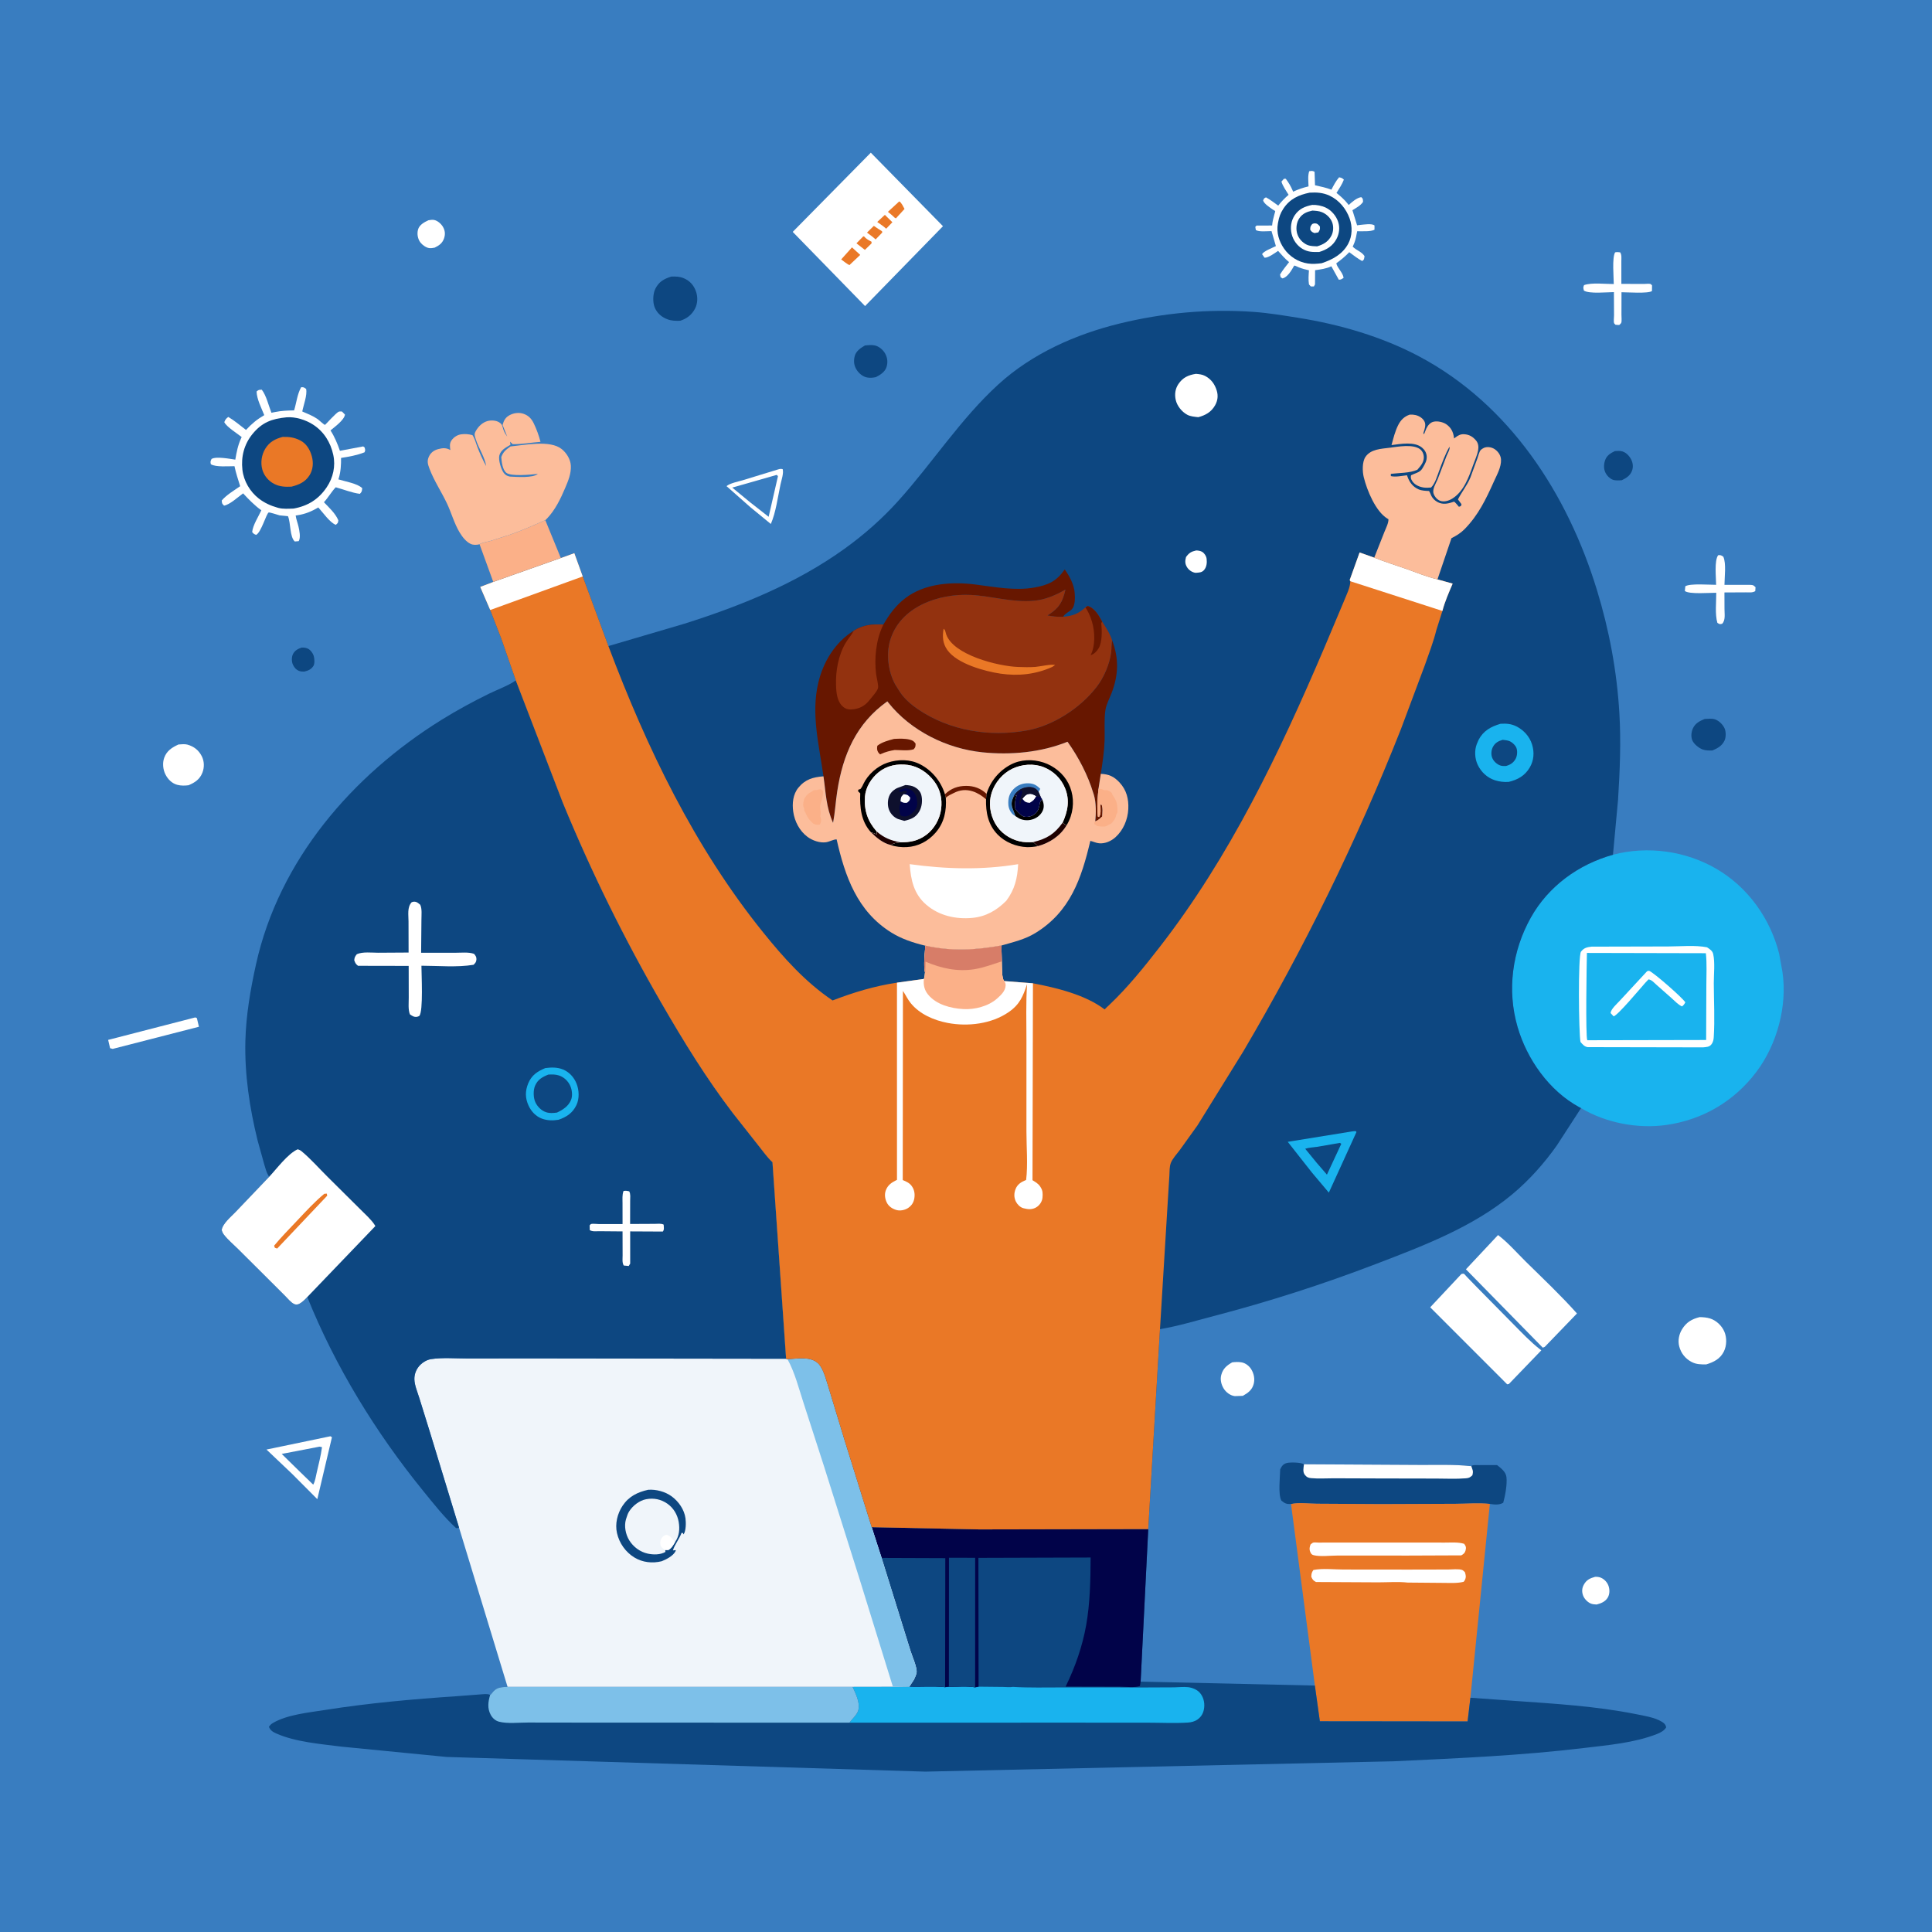<svg version="1.1" xmlns="http://www.w3.org/2000/svg" style="display: block;" viewBox="0 0 2048 2048" width="1024" height="1024">
<path transform="translate(0,0)" fill="rgb(57,125,192)" d="M -0 -0 L 2048 0 L 2048 2048 L -0 2048 L -0 -0 z"/>
<path transform="translate(0,0)" fill="rgb(13,71,129)" d="M 319.596 686.5 C 322.253 686.369 324.429 686.57 326.801 687.826 C 329.275 689.137 331.754 692.58 332.553 695.225 C 333.359 697.893 333.81 703.576 332.209 705.977 C 329.697 709.742 326.741 710.881 322.5 711.925 C 320.607 711.902 318.801 711.882 317 711.18 C 313.882 709.963 311.869 707.527 310.501 704.563 C 309.057 701.436 308.995 696.624 310.507 693.488 C 312.337 689.691 315.787 687.748 319.596 686.5 z"/>
<path transform="translate(0,0)" fill="rgb(255,255,255)" d="M 1690.9 1671.5 C 1692.84 1671.39 1695.23 1671.66 1697.05 1672.45 C 1700.78 1674.06 1703.84 1677.39 1705.14 1681.23 C 1706.48 1685.19 1706.42 1689.95 1704.22 1693.6 C 1701.63 1697.89 1697.11 1699.66 1692.5 1700.86 C 1690.18 1700.75 1687.89 1700.61 1685.76 1699.58 C 1682.45 1697.97 1679.19 1694.49 1678.01 1690.98 C 1676.69 1687.06 1676.92 1683.56 1678.89 1679.89 C 1681.61 1674.8 1685.54 1672.94 1690.9 1671.5 z"/>
<path transform="translate(0,0)" fill="rgb(255,255,255)" d="M 454.106 233.5 C 456.017 233.2 458.142 232.799 460.066 233.151 C 463.793 233.835 467.636 237.224 469.509 240.411 C 471.829 244.358 472.183 248.372 470.706 252.683 C 468.938 257.841 465.522 260.2 460.81 262.5 C 459.003 262.895 456.839 263.207 455 262.989 C 451.68 262.595 447.687 259.656 445.697 257.074 C 442.822 253.343 441.899 248.068 443.091 243.5 C 444.434 238.354 449.694 235.551 454.106 233.5 z"/>
<path transform="translate(0,0)" fill="rgb(13,71,129)" d="M 1711.91 478.149 C 1714.56 477.999 1717.45 477.74 1720.02 478.593 C 1723.97 479.906 1727.19 483.348 1729.07 486.972 C 1731 490.704 1731.48 495.033 1730.01 499 C 1728.06 504.261 1723.95 506.732 1719.14 509.071 C 1716.27 509.242 1712.41 509.555 1709.7 508.547 C 1706.54 507.369 1703.66 504.535 1702.1 501.598 C 1699.89 497.452 1699.93 492.673 1701.34 488.258 C 1703.06 482.891 1707.07 480.415 1711.91 478.149 z"/>
<path transform="translate(0,0)" fill="rgb(13,71,129)" d="M 916.894 366.201 C 920.222 365.866 924.235 365.437 927.5 366.208 C 931.925 367.254 936.164 370.915 938.323 374.835 C 940.817 379.361 941.276 384.159 939.741 389.098 C 938.133 394.268 932.98 397.52 928.422 399.79 C 925.307 400.44 922.616 400.716 919.442 400.197 C 914.949 399.462 910.8 396.099 908.314 392.379 C 905.194 387.712 904.662 382.907 906.028 377.5 C 907.387 372.123 912.41 368.816 916.894 366.201 z"/>
<path transform="translate(0,0)" fill="rgb(13,71,129)" d="M 1807.06 762.105 C 1810.42 761.976 1814.64 761.483 1817.86 762.508 C 1822.19 763.884 1826.7 768.39 1828.32 772.565 C 1829.66 776.015 1829.65 781.591 1828.11 784.938 C 1825.5 790.607 1820.68 793.253 1815.18 795.555 C 1811.64 795.58 1808.02 795.697 1804.66 794.395 C 1800.7 792.857 1795.47 788.655 1793.85 784.612 C 1792.31 780.751 1792.86 775.728 1794.59 772.028 C 1797.14 766.578 1801.83 764.261 1807.06 762.105 z"/>
<path transform="translate(0,0)" fill="rgb(255,255,255)" d="M 1306.19 1444.14 C 1309.52 1443.75 1313.2 1443.55 1316.5 1444.23 C 1320.49 1445.06 1324.25 1448.04 1326.35 1451.46 C 1329.19 1456.1 1330.38 1461.68 1328.98 1467 C 1327.27 1473.46 1323.05 1476.48 1317.51 1479.62 L 1316.25 1479.7 L 1309 1479.95 C 1304.24 1479.43 1299.62 1475.89 1297.16 1471.91 C 1294.56 1467.71 1293.28 1462.45 1294.55 1457.62 C 1296.32 1450.89 1300.3 1447.5 1306.19 1444.14 z"/>
<path transform="translate(0,0)" fill="rgb(255,255,255)" d="M 206.998 1078.5 L 208.695 1079.22 L 210.871 1088.4 L 119.5 1111.87 L 116.696 1111.13 L 114.64 1102.34 L 206.998 1078.5 z"/>
<path transform="translate(0,0)" fill="rgb(255,255,255)" d="M 1821.37 588.5 C 1824.23 588.327 1824.36 588.566 1826.79 590.148 C 1830.06 597.272 1828.04 611.901 1828.01 619.984 L 1853.87 619.953 C 1857.6 620.097 1858.38 619.778 1860.95 622.5 L 1860.63 626.65 C 1857.44 628.488 1854.46 627.897 1850.8 627.915 L 1827.98 628.029 L 1828.04 645.5 C 1828.01 650.805 1829.32 657.486 1825.5 661.26 C 1822.76 661.813 1822.91 661.72 1820.5 660.251 C 1817.8 651.142 1819.38 637.99 1819.3 628.362 C 1812.37 628.318 1790.78 630.142 1786.03 626.5 L 1786.49 621.5 C 1791.27 618.245 1812.39 619.972 1819.16 619.928 C 1819.12 612.393 1817.06 594.116 1821.37 588.5 z"/>
<path transform="translate(0,0)" fill="rgb(255,255,255)" d="M 1712.09 267.5 C 1714.08 267.043 1715.45 267.277 1717.46 267.5 C 1719.24 270.351 1718.68 273.711 1718.69 276.952 L 1718.71 300.922 L 1742.76 300.987 C 1744.25 300.991 1748.2 300.525 1749.5 301.005 C 1750.22 301.269 1750.65 302.002 1751.23 302.5 L 1751.15 308.5 C 1747.18 311.424 1724.93 309.773 1718.85 309.787 L 1718.81 333.592 C 1718.78 335.604 1719.25 340.238 1718.65 342 C 1718.3 343.039 1717.22 343.667 1716.51 344.5 C 1715.18 344.549 1713.82 344.359 1712.5 344.252 C 1712 343.668 1711.26 343.224 1711 342.5 C 1710.37 340.724 1710.97 336.382 1710.95 334.218 L 1710.81 309.657 C 1703.69 309.694 1684.39 311.706 1678.99 308 C 1678.35 305.193 1678.05 304.824 1679.16 302.221 C 1687.6 299.311 1701.55 301.132 1710.67 301.096 C 1710.64 293.882 1708.71 273.139 1712.09 267.5 z"/>
<path transform="translate(0,0)" fill="rgb(255,255,255)" d="M 189.2 789.183 C 192.149 789.036 195.811 788.511 198.675 789.323 C 205.484 791.253 210.531 795.11 213.83 801.5 C 216.614 806.892 216.754 813.471 214.541 819.094 C 211.742 826.205 206.626 829.534 199.842 832.393 C 195.858 832.897 191.927 832.99 188 831.97 C 182.254 830.479 177.877 825.995 175.308 820.809 C 172.73 815.604 172.082 808.816 174.062 803.295 C 176.742 795.824 182.337 792.34 189.2 789.183 z"/>
<path transform="translate(0,0)" fill="rgb(13,71,129)" d="M 711.537 293.197 C 716.409 293.012 720.414 293.067 725 295.015 C 731.296 297.689 735.489 302.449 737.741 308.903 C 739.836 314.907 739.646 321.649 736.689 327.294 C 733.269 333.823 727.975 337.793 721.062 340.026 C 716.291 340.172 711.959 340.143 707.435 338.434 C 701.318 336.124 696.347 331.852 693.93 325.686 C 691.8 320.25 692.047 311.475 694.643 306.222 C 698.384 298.654 703.749 295.656 711.537 293.197 z"/>
<path transform="translate(0,0)" fill="rgb(255,255,255)" d="M 825.144 497.5 C 827.213 496.925 827.66 496.948 829.674 497.297 C 830.896 501.829 828.343 508.947 827.36 513.525 C 824.492 526.878 822.515 543.022 817.118 555.438 L 795.471 537.687 L 770.147 515.314 C 773.705 512.226 782.572 510.469 787.259 509.106 L 825.144 497.5 z"/>
<path transform="translate(0,0)" fill="rgb(57,125,192)" d="M 822.995 503.5 C 824.237 503.795 823.589 503.472 824.652 504.908 L 814.786 547.826 L 795.469 532.705 L 776.214 516.87 L 822.995 503.5 z"/>
<path transform="translate(0,0)" fill="rgb(255,255,255)" d="M 1801.72 1396.19 C 1805.36 1396.25 1809.28 1396.55 1812.78 1397.65 C 1819.31 1399.7 1825.15 1405.23 1827.86 1411.5 C 1830.63 1417.91 1830.48 1426.39 1827.39 1432.62 C 1823.53 1440.44 1816.72 1443.89 1808.76 1446.31 C 1803.23 1446.39 1798.13 1446.37 1793.12 1443.72 C 1786.49 1440.2 1781.93 1434.49 1780.04 1427.21 C 1778.45 1421.1 1779.78 1414.35 1783.09 1409 C 1787.68 1401.57 1793.41 1398.26 1801.72 1396.19 z"/>
<path transform="translate(0,0)" fill="rgb(255,255,255)" d="M 350.236 1522.5 L 351.878 1523.5 L 336.368 1589.17 L 309.668 1562.38 L 282.485 1536.58 L 350.236 1522.5 z"/>
<path transform="translate(0,0)" fill="rgb(57,125,192)" d="M 338.769 1533.5 L 341.343 1534.05 C 340.12 1543.08 337.784 1552.14 335.733 1561.02 C 334.799 1565.06 334.11 1570.26 332.024 1573.8 L 317.091 1559.31 L 298.626 1541.22 L 338.769 1533.5 z"/>
<path transform="translate(0,0)" fill="rgb(251,176,136)" d="M 508.344 576.948 C 511.503 575.028 516.269 574.44 519.877 573.437 L 540.535 566.798 C 553.436 562.318 565.595 556.883 578.037 551.363 L 594.505 591.558 L 522.889 616.889 L 508.344 576.948 z"/>
<path transform="translate(0,0)" fill="rgb(255,255,255)" d="M 1549.14 1350.5 C 1550.01 1350.42 1550.93 1349.98 1551.76 1350.25 C 1552.21 1350.39 1554.65 1353.26 1555 1353.62 L 1565.44 1364.37 L 1604.19 1403.65 C 1613.25 1412.79 1622.25 1422.36 1632.41 1430.3 L 1633.86 1431.41 L 1599.5 1467.07 L 1597.67 1467.42 L 1516.08 1385.8 L 1549.14 1350.5 z"/>
<path transform="translate(0,0)" fill="rgb(255,255,255)" d="M 1587.98 1309.2 C 1598.57 1317.15 1608.16 1328.28 1617.62 1337.59 C 1635.86 1355.54 1654.63 1373.23 1671.65 1392.34 L 1637.5 1427.74 L 1635.42 1428.59 L 1553.95 1345.52 L 1587.98 1309.2 z"/>
<path transform="translate(0,0)" fill="rgb(255,255,255)" d="M 1387.82 181.5 C 1390.56 181.154 1391.11 180.825 1393.5 182.117 L 1393.97 196.386 C 1399.96 197.697 1405.58 198.894 1411.35 201.057 C 1413.78 196.401 1416.03 191.956 1419.5 187.958 C 1422.15 188.456 1422.54 188.639 1424.57 190.406 C 1422.69 195.414 1419.52 199.96 1416.74 204.518 C 1421.25 208.178 1425.22 211.624 1428.81 216.209 L 1429.67 217.329 C 1433.28 214.067 1438.09 209.715 1443 208.977 C 1445.09 210.783 1444.67 211.199 1444.88 214 C 1442.25 218.027 1437.62 220.301 1433.63 222.834 L 1438.59 238.83 L 1442 238.378 C 1445.87 238.075 1454.21 236.603 1457.03 239 L 1457.02 243.5 C 1452.92 245.791 1443.58 245.002 1438.67 245.127 L 1438.09 248 C 1437.29 252.594 1436.49 255.918 1434.52 260.128 L 1433.91 261.412 C 1437.62 265.367 1443.53 266.792 1446.46 271.5 C 1445.94 274.366 1446.34 275.067 1444 276.734 C 1439.14 274.175 1434.73 270.551 1430.28 267.329 C 1425.97 271.827 1421.55 275.467 1416.51 279.119 C 1417.94 284.682 1423.34 288.621 1424.28 294.5 C 1422.16 295.895 1421.67 296.5 1419.18 296.5 L 1411.29 282.272 C 1405.74 284.872 1400.06 285.586 1394.06 286.42 L 1393.97 301.5 L 1392.75 303.681 L 1389.5 303.617 L 1387.56 301.5 C 1386.76 296.451 1387.21 291.606 1387.54 286.538 C 1383.89 285.736 1380.47 284.825 1376.98 283.477 C 1376.03 283.109 1372.86 281.504 1372.05 281.509 C 1371.41 281.514 1366.69 293.332 1359.5 295.122 L 1357.5 293.864 L 1356.91 291 C 1359.69 286.333 1363.17 282.133 1366.49 277.848 C 1362.14 274.323 1358.55 270.092 1354.81 265.94 C 1351.35 268.293 1344.55 273.319 1340.5 273.21 L 1337.91 269.5 C 1339.03 266.424 1349.16 262.565 1352.5 260.88 L 1347.86 244.976 C 1343.5 244.972 1334.72 246.049 1331.24 243.846 L 1330.66 240.5 L 1332 239.106 L 1348.49 239.059 C 1348.83 234.948 1349.8 231.258 1350.89 227.3 C 1350.94 227.095 1351.83 224.048 1351.81 224 C 1351.35 223.098 1350.15 222.835 1349.33 222.242 C 1346.38 220.114 1339.85 215.983 1338.95 212.5 C 1340.04 210.324 1339.62 210.324 1342 209.199 C 1346.56 211.684 1350.75 214.957 1354.98 217.962 C 1358.37 213.619 1361.79 210.103 1365.96 206.509 C 1363.41 202.196 1359.73 197.304 1358.38 192.5 L 1361.07 189.5 L 1362.96 189.5 C 1365.98 193.559 1368.23 197.2 1370.21 201.859 L 1370.76 203.193 C 1376.21 200.713 1381.27 198.917 1387.1 197.571 C 1386.98 192.405 1386.16 186.435 1387.82 181.5 z"/>
<path transform="translate(0,0)" fill="rgb(13,71,129)" d="M 1388.23 204.235 C 1395.74 203.776 1402.52 204.186 1409.45 207.436 C 1419.48 212.146 1427.02 221.328 1430.68 231.669 C 1433.73 240.25 1433.51 250.18 1429.19 258.307 C 1423.24 269.512 1412.5 275.192 1401.02 279.02 C 1396.06 279.621 1391.41 280.041 1386.42 279.319 C 1376.22 277.842 1367.07 272.053 1361.19 263.612 C 1355.72 255.748 1352.92 246.524 1354.61 236.994 L 1354.89 235.5 C 1355.84 230.144 1357.32 225.97 1360.31 221.369 C 1367.07 210.971 1376.5 206.648 1388.23 204.235 z"/>
<path transform="translate(0,0)" fill="rgb(255,255,255)" d="M 1390.97 217.21 C 1395.72 217.003 1401.22 218.072 1405.5 220.149 C 1411.44 223.033 1416.52 228.972 1418.53 235.267 C 1420.48 241.373 1419.71 247.679 1416.73 253.311 C 1412.81 260.725 1406.26 264.767 1398.43 267.097 C 1391.79 267.204 1386.74 267.364 1380.77 263.87 C 1374.97 260.479 1370.72 254.475 1369.17 247.979 C 1367.54 241.142 1368.58 233.767 1372.63 227.929 C 1377.27 221.24 1383.27 218.801 1390.97 217.21 z"/>
<path transform="translate(0,0)" fill="rgb(13,71,129)" d="M 1391.21 223.224 C 1394.68 223.452 1398.18 223.602 1401.43 224.967 C 1406.19 226.97 1410.39 230.918 1412.2 235.812 C 1413.8 240.099 1413.5 245.591 1411.43 249.657 C 1408.12 256.144 1403.04 259.093 1396.27 261.126 L 1394.44 261.05 C 1390.14 260.906 1386.69 260.576 1383 258.118 C 1378.7 255.253 1375.73 251.163 1374.68 246.087 C 1373.7 241.359 1374.52 235.554 1377.24 231.5 C 1380.73 226.307 1385.34 224.504 1391.21 223.224 z"/>
<path transform="translate(0,0)" fill="rgb(255,255,255)" d="M 1390.98 237.5 C 1391.65 237.205 1392.31 236.859 1393.07 236.82 C 1396.45 236.645 1396.98 237.728 1399.12 240 C 1399.41 243.274 1399.19 243.465 1397.5 246.322 L 1393.5 247.083 C 1390.77 246.003 1390.51 245.921 1388.88 243.5 C 1388.99 240.222 1388.95 240.055 1390.98 237.5 z"/>
<path transform="translate(0,0)" fill="rgb(13,71,129)" d="M 1368.54 1594.35 C 1363.73 1594.52 1361.87 1593.69 1358.32 1590.69 C 1354.7 1584.59 1356.92 1564.81 1357.07 1557.5 C 1358.7 1554.21 1360.12 1551.94 1363.95 1550.88 C 1367.62 1549.86 1379.18 1550.14 1382.27 1552.18 L 1430.49 1552.44 L 1506.52 1552.87 C 1523.81 1552.95 1541.45 1552.24 1558.58 1554.12 L 1559.56 1553.99 C 1561.84 1552.63 1564.65 1553.08 1567.22 1553.07 L 1586.98 1553.04 C 1591.08 1556.36 1596.22 1560.08 1596.89 1565.74 C 1597.81 1573.54 1595.57 1585.4 1593.5 1592.95 C 1589.24 1595.56 1584.15 1594.95 1579.31 1594.21 C 1567.65 1592.88 1554.68 1594.05 1542.9 1594.09 L 1464.18 1594.4 L 1396.28 1594.01 C 1388 1593.97 1376.48 1592.44 1368.54 1594.35 z"/>
<path transform="translate(0,0)" fill="rgb(255,255,255)" d="M 1382.27 1552.18 L 1430.49 1552.44 L 1506.52 1552.87 C 1523.81 1552.95 1541.45 1552.24 1558.58 1554.12 L 1559.56 1553.99 C 1561.05 1558.4 1562.01 1559.14 1560.76 1563.9 C 1558.27 1566.11 1557.32 1566.78 1554 1567.06 C 1543.63 1567.94 1532.63 1567.34 1522.18 1567.34 L 1463 1567.23 L 1413.59 1567.06 C 1405.89 1567.03 1397.63 1567.64 1390 1566.91 C 1386.72 1566.59 1385.29 1565.99 1383.24 1563.46 C 1380.69 1560.3 1381.82 1555.9 1382.27 1552.18 z"/>
<path transform="translate(0,0)" fill="rgb(255,255,255)" d="M 319.22 410.5 C 322.056 410.339 322.134 410.625 324.5 412.275 C 325.884 418.793 321.735 429.336 320.416 436.175 C 325.797 438.498 331.65 440.789 336.5 444.123 C 338.087 445.214 343.138 450.107 344.531 450.404 C 344.841 450.47 356.387 437.274 359.29 436.335 C 360.309 436.006 361.43 436.258 362.5 436.22 L 365.701 439.5 C 364.713 445.475 354.801 452.48 350.334 456.261 C 354.679 462.941 357.726 470.362 360.333 477.863 L 385 473.213 L 386.5 474.318 C 387.111 476.799 387.44 477.139 386.44 479.442 C 378.406 482.65 370.041 484.105 361.531 485.418 C 361.605 492.599 361.236 500.024 359.103 506.908 L 358.695 508.147 C 365.775 510.381 378.894 512.449 383.99 517.5 C 383.579 520.753 383.719 521.143 381.5 523.49 C 373.13 522.466 364.121 518.757 355.892 516.54 C 351.396 521.188 347.946 527.44 343.381 532.395 C 348.89 538.147 355.46 544.096 358.638 551.5 C 358.313 554.464 358.237 554.319 356 556.329 C 349.909 554.276 342.038 542.948 337.439 537.93 C 330.133 542.187 323.526 544.962 315.11 546.217 L 313.418 546.462 C 313.935 550.376 315.45 554.083 316.353 557.918 C 317.377 562.273 318.948 569.807 316.656 573.635 L 312.5 574.007 C 306.991 569.065 308.318 554.315 305.263 547.177 L 296.364 546.293 C 294.531 545.8 285.796 542.896 284.83 543.254 C 282.4 544.156 276.925 564.379 271.5 566.995 C 269.226 566.128 268.861 565.874 267.31 564 C 268.046 556.618 273.89 547.757 277.027 540.94 C 269.721 535.665 263.822 529.554 257.699 522.983 C 252.511 526.695 243.525 535.026 237.5 535.987 C 235.234 533.686 235.304 533.731 235.072 530.5 C 240.319 524.442 248.042 519.984 254.591 515.406 C 252.393 508.225 250.076 501.582 248.574 494.181 C 242.077 494.126 228.794 495.406 223.5 492.094 C 222.89 489.319 223.089 489.134 224.241 486.5 C 229.186 483.588 243.471 486.379 249.428 487.237 C 250.776 479.311 252.191 471.92 255.6 464.582 L 256.206 463.308 C 251.587 459.528 240.205 452.6 237.749 447.5 C 238.844 444.739 239.597 443.717 242 441.966 C 248.6 445.866 254.689 451.088 260.785 455.752 C 266.892 449.159 272.383 444.581 280.141 440.056 C 277.087 432.497 272.233 423.137 271.989 415 C 274.243 413.062 274.487 413.244 277.5 413.105 C 282.339 419.34 284.767 430.057 287.718 437.55 L 291.465 436.789 C 298.306 435.385 304.793 435.159 311.766 435.034 C 314.225 427.1 315.126 417.717 319.22 410.5 z"/>
<path transform="translate(0,0)" fill="rgb(13,71,129)" d="M 303.68 442.377 C 313.128 441.596 324.084 445.038 331.972 450.161 C 343.396 457.582 350.437 468.986 353.282 482.188 C 355.873 494.212 353.138 506.397 346.323 516.525 C 337.769 529.239 326.329 536.373 311.252 539.092 C 306.166 539.249 300.098 539.731 295.177 538.419 L 294 538.079 C 286.892 536.088 280.222 533.048 274.374 528.497 C 264.958 521.168 258.324 509.897 256.97 497.99 C 255.397 484.148 258.773 470.91 267.673 460.043 C 277.797 447.682 288.147 443.918 303.68 442.377 z"/>
<path transform="translate(0,0)" fill="rgb(234,120,38)" d="M 299.666 463.13 C 306.482 462.967 311.792 463.65 318.032 466.739 C 324.75 470.066 328.53 476.504 330.5 483.481 C 332.399 490.206 331.921 497.813 328.111 503.811 C 323.474 511.113 316.952 513.801 309.035 515.875 C 302.401 516.208 296.474 515.99 290.459 512.855 C 284.589 509.795 279.898 504.268 278.091 497.861 C 275.993 490.426 277.256 481.988 281.331 475.433 C 285.708 468.391 291.87 465.179 299.666 463.13 z"/>
<path transform="translate(0,0)" fill="rgb(255,255,255)" d="M 923.089 161.845 L 999.591 239.783 L 916.996 324.435 L 840.315 245.808 L 923.089 161.845 z"/>
<path transform="translate(0,0)" fill="rgb(234,120,38)" d="M 937.98 227.744 L 945.964 235.584 L 939.397 242.429 C 936.448 239.78 933.135 237.591 929.899 235.31 L 937.98 227.744 z"/>
<path transform="translate(0,0)" fill="rgb(234,120,38)" d="M 926.212 239.5 L 926.632 239.637 C 929.426 241.566 932.023 243.409 934.995 245.139 L 935.227 246.5 L 928.181 253.806 C 925.39 251.142 922.127 248.902 919.051 246.578 L 926.212 239.5 z"/>
<path transform="translate(0,0)" fill="rgb(234,120,38)" d="M 915.135 250.5 L 916.092 250.75 C 918.062 253.085 920.097 254.21 922.773 255.664 L 923.861 256.246 L 923.904 257.965 L 916.816 264.892 L 907.867 257.943 L 915.135 250.5 z"/>
<path transform="translate(0,0)" fill="rgb(234,120,38)" d="M 953.224 213.5 C 955.517 214.494 957.508 219.197 958.842 221.479 L 949.691 231.5 L 948.039 230.5 C 945.946 228.313 943.545 226.475 941.214 224.549 L 953.224 213.5 z"/>
<path transform="translate(0,0)" fill="rgb(234,120,38)" d="M 903.142 262.217 L 911.883 270.216 L 900.363 281.062 C 897.249 279.293 894.521 277.197 891.693 275.007 L 903.142 262.217 z"/>
<path transform="translate(0,0)" fill="rgb(252,189,155)" d="M 537.633 462.738 L 532.748 450.5 C 534.076 445.718 535.732 442.461 540.281 440.051 C 544.742 437.688 550.282 436.98 555.067 438.678 C 560.441 440.586 563.459 443.915 565.91 449 C 568.795 454.987 571.345 461.946 572.934 468.385 C 563.299 469.067 553.098 470.997 543.5 470.853 L 540.697 468.216 L 541.091 471.5 C 536.275 474.425 530.844 476.901 529.321 482.791 C 528.129 487.4 531.107 497.368 533.876 501.136 C 535.683 503.595 537.492 504.587 540.456 505.182 C 547.595 505.514 564.846 506.921 570.163 502.326 L 569.324 502.423 C 562.449 503.161 541.715 505.202 536.757 501.202 C 532.592 497.841 531.755 489.505 531.374 484.5 C 533.523 478.805 536.262 476.75 541.17 473.241 C 556.208 471.78 583.195 466.142 595.5 476.082 C 600.585 480.19 604.782 486.951 605.12 493.567 C 605.554 502.078 602.349 509.609 599.092 517.305 C 594.243 528.764 588.489 540.658 579.779 549.742 L 578.037 551.363 C 565.595 556.883 553.436 562.318 540.535 566.798 L 519.877 573.437 C 516.269 574.44 511.503 575.028 508.344 576.948 C 505.337 577.708 501.883 577.907 498.982 576.59 C 493.997 574.327 489.99 568.986 487.207 564.376 C 481.491 554.906 478.537 543.671 473.798 533.677 C 467.869 521.176 460.101 509.677 455.192 496.655 C 453.349 491.765 452.442 488.425 454.896 483.5 C 456.804 479.669 460.215 477.229 464.297 476.138 C 469.271 474.809 472.83 474.471 477.393 477.061 C 476.878 473.09 476.32 469.887 478.881 466.451 C 481.289 463.221 484.977 460.899 489 460.379 C 493.151 459.843 496.809 460.181 500.817 461.262 C 503.342 464.858 504.222 469.017 505.749 473.086 C 508.414 480.185 511.705 487.393 515.317 494.057 C 514.14 484.965 507.126 474.686 504.366 465.656 C 503.142 461.651 502.356 460.454 504.413 456.797 C 507.108 452.005 511.646 447.584 517.128 446.24 C 520.812 445.337 525.755 445.584 529.042 447.61 C 531.343 449.029 532.269 450.319 532.903 452.923 C 533.67 456.072 534.712 458.405 536.529 461.119 L 537.633 462.738 z"/>
<path transform="translate(0,0)" fill="rgb(234,120,38)" d="M 1368.54 1594.35 C 1376.48 1592.44 1388 1593.97 1396.28 1594.01 L 1464.18 1594.4 L 1542.9 1594.09 C 1554.68 1594.05 1567.65 1592.88 1579.31 1594.21 L 1558.69 1799.68 L 1555.71 1824.82 L 1491.49 1824.74 L 1399.1 1824.65 L 1393.82 1786.76 L 1368.54 1594.35 z"/>
<path transform="translate(0,0)" fill="rgb(255,255,255)" d="M 1493.48 1663.83 L 1535.09 1663.74 C 1538.82 1663.74 1546.66 1662.86 1550 1664.25 C 1551.11 1664.72 1551.88 1665.75 1552.83 1666.5 C 1553.77 1669.45 1554.31 1671.5 1553.04 1674.5 C 1552.63 1675.47 1552.13 1676 1551.5 1676.78 C 1544.42 1678.55 1536.5 1677.91 1529.23 1677.92 L 1492.28 1677.6 C 1482.24 1676.49 1471.16 1677.35 1461.01 1677.35 L 1395 1677.01 C 1391.81 1675.15 1391.64 1674.84 1390.02 1671.5 C 1390.26 1668.04 1390.23 1667.26 1392.23 1664.27 C 1401.99 1662.27 1414.08 1663.75 1424.17 1663.76 L 1493.48 1663.83 z"/>
<path transform="translate(0,0)" fill="rgb(255,255,255)" d="M 1494.14 1635.16 L 1531.49 1635.21 C 1538.24 1635.24 1545.6 1634.53 1552.09 1636.5 C 1553.94 1639.04 1554.45 1640.54 1553.5 1643.75 C 1552.71 1646.42 1551.3 1647.42 1549 1648.75 L 1493.17 1648.97 L 1417.53 1648.95 C 1410.32 1648.94 1399.55 1650.32 1392.69 1648.61 C 1390.45 1648.05 1389.76 1647.14 1388.9 1645 C 1387.69 1642.02 1388.23 1640.04 1389.24 1637.17 C 1390.16 1636.53 1390.95 1635.63 1392 1635.25 C 1393.22 1634.82 1396.2 1635.22 1397.7 1635.21 L 1412.91 1635.19 L 1494.14 1635.16 z"/>
<path transform="translate(0,0)" fill="rgb(25,179,238)" d="M 1709.82 906.055 C 1746.5 896.377 1787.02 901.941 1819.77 921.173 C 1853.08 940.736 1876.59 973.77 1885.98 1011 L 1889.52 1030.61 C 1894.75 1066.51 1883.72 1107.11 1861.99 1136.04 C 1838.48 1167.34 1804.98 1187.06 1766.21 1192.53 C 1736.05 1196.78 1702.19 1190.33 1675.97 1174.65 L 1674.07 1173.67 C 1642.28 1156.4 1618.67 1123 1608.68 1088.62 C 1597.36 1049.63 1602.94 1008.08 1622.72 972.719 C 1641.38 939.357 1673.38 916.237 1709.82 906.055 z"/>
<path transform="translate(0,0)" fill="rgb(255,255,255)" d="M 1687.15 1003.48 L 1768.51 1003.29 C 1781.47 1003.27 1796.86 1001.7 1809.5 1004.17 C 1812.23 1006 1815.23 1007.77 1816.03 1011.21 C 1818.12 1020.16 1816.66 1032.94 1816.69 1042.27 C 1816.76 1061.14 1817.84 1080.73 1816.64 1099.54 C 1816.48 1102.07 1815.96 1104.57 1814.47 1106.68 C 1812.09 1110.03 1808.94 1109.85 1805.25 1110.25 L 1683 1110.01 C 1679.59 1109.53 1677.48 1106.99 1675.38 1104.5 C 1673.52 1095.05 1672.71 1013.01 1675.92 1008.8 C 1678.96 1004.8 1682.36 1003.98 1687.15 1003.48 z"/>
<path transform="translate(0,0)" fill="rgb(25,179,238)" d="M 1682.2 1010.15 L 1808.28 1010.44 C 1809.52 1021.42 1808.78 1033.18 1808.8 1044.26 L 1808.58 1102.44 L 1682.59 1102.69 C 1680.62 1099.04 1681.93 1020.67 1682.2 1010.15 z"/>
<path transform="translate(0,0)" fill="rgb(255,255,255)" d="M 1746.03 1029.5 L 1748.04 1029.04 C 1753.01 1030.91 1783.23 1057.37 1786.5 1062.49 C 1785.51 1064.48 1784.74 1065.47 1783 1066.85 C 1778.83 1064.93 1775.46 1061.23 1772.05 1058.18 L 1755.93 1043.93 C 1753.3 1041.63 1750.98 1038.68 1747.5 1038.18 L 1744.16 1041.71 C 1739.38 1046.98 1714.89 1076.47 1710.5 1077.35 L 1707.26 1073.87 C 1707.73 1069.49 1714.13 1064.03 1717.19 1060.64 L 1746.03 1029.5 z"/>
<path transform="translate(0,0)" fill="rgb(13,71,129)" d="M 924.028 1618.88 L 1038.26 1621.25 L 1217.19 1620.9 L 1209.11 1782.6 L 1393.82 1786.76 L 1399.1 1824.65 L 1491.49 1824.74 L 1555.71 1824.82 L 1558.69 1799.68 L 1605 1802.97 C 1647.71 1805.99 1691.45 1808.53 1733.5 1816.92 C 1742.29 1818.67 1754.25 1820.48 1761.81 1825.24 C 1764.53 1826.95 1765.41 1828 1766.27 1831 C 1764.13 1834.6 1760.32 1836.61 1756.53 1838.1 C 1732.46 1847.56 1704.84 1849.85 1679.37 1852.92 C 1612.19 1861.02 1544.71 1863.87 1477.17 1867.05 L 980.905 1878 L 473.384 1862.44 L 362.094 1851.52 C 340.301 1848.74 313.172 1846.63 292.84 1837.54 C 289.127 1835.88 286.577 1834.27 285.061 1830.5 C 286.428 1828.49 287.593 1827.43 289.657 1826.24 C 304.659 1817.54 327.579 1815.32 344.5 1812.65 C 391.142 1805.27 437.604 1801.19 484.691 1798 L 508.734 1796.17 C 511.732 1796.01 515.75 1795.32 518.618 1796.29 L 519.56 1796.74 C 520.873 1795.85 521.816 1794.22 522.893 1793.04 C 527.25 1788.25 531.986 1788.5 538.032 1788.11 L 903.806 1788.07 L 946.49 1787.99 L 964.097 1787.75 L 968.861 1780.5 C 969.819 1778.61 971.452 1774.91 971.659 1772.82 C 972.221 1767.13 966.783 1755.3 965.023 1749.49 L 934.512 1651.35 L 924.028 1618.88 z"/>
<path transform="translate(0,0)" fill="rgb(25,179,238)" d="M 946.49 1787.99 L 964.097 1787.75 C 976.461 1788.31 989.7 1786.97 1001.85 1788.47 L 1005.86 1788.03 C 1014.66 1788.11 1025.09 1787.06 1033.66 1788.63 L 1037.33 1787.96 L 1063.38 1788.23 C 1066.36 1788.23 1070.74 1788.81 1073.57 1788.17 C 1091.02 1789.24 1108.75 1788.72 1126.24 1788.75 L 1214.18 1788.79 L 1244.4 1788.66 C 1249.33 1788.6 1254.5 1787.94 1259.4 1788.47 C 1263.57 1788.92 1268.63 1790.9 1271.53 1794.02 C 1275.54 1798.34 1277.09 1804.37 1276.47 1810.15 C 1275.9 1815.34 1273.81 1819.63 1269.5 1822.68 C 1266.39 1824.88 1262.76 1825.78 1259 1826.01 C 1245.04 1826.85 1230.6 1826.12 1216.6 1826.11 L 1132.47 1826.07 L 900.559 1826.11 C 903.23 1822.12 908.012 1818.27 909.589 1813.67 C 912.353 1805.62 907.035 1795.33 903.806 1788.07 L 946.49 1787.99 z"/>
<path transform="translate(0,0)" fill="rgb(125,192,233)" d="M 538.032 1788.11 L 903.806 1788.07 C 907.035 1795.33 912.353 1805.62 909.589 1813.67 C 908.012 1818.27 903.23 1822.12 900.559 1826.11 L 625.064 1826.05 L 559.546 1825.96 C 550.345 1825.94 537.838 1827.38 529 1825.07 C 525.092 1824.04 522.028 1821.26 520.134 1817.72 C 516.458 1810.83 517.418 1803.93 519.56 1796.74 C 520.873 1795.85 521.816 1794.22 522.893 1793.04 C 527.25 1788.25 531.986 1788.5 538.032 1788.11 z"/>
<path transform="translate(0,0)" fill="rgb(1,3,73)" d="M 924.028 1618.88 L 1038.26 1621.25 L 1217.19 1620.9 L 1209.11 1782.6 L 1208.35 1787.22 C 1203.23 1789.3 1192.4 1787.95 1186.57 1787.94 L 1129.65 1787.81 C 1139.69 1767.23 1147.43 1745.16 1151.42 1722.56 C 1155.57 1699.09 1155.95 1674.8 1156.11 1651.03 L 1037.15 1651.4 L 1037.33 1787.96 L 1033.66 1788.63 C 1025.09 1787.06 1014.66 1788.11 1005.86 1788.03 L 1001.85 1788.47 C 989.7 1786.97 976.461 1788.31 964.097 1787.75 L 968.861 1780.5 C 969.819 1778.61 971.452 1774.91 971.659 1772.82 C 972.221 1767.13 966.783 1755.3 965.023 1749.49 L 934.512 1651.35 L 924.028 1618.88 z"/>
<path transform="translate(0,0)" fill="rgb(13,71,129)" d="M 1005.86 1788.03 L 1005.94 1651.26 L 1033.71 1651.34 L 1033.66 1788.63 C 1025.09 1787.06 1014.66 1788.11 1005.86 1788.03 z"/>
<path transform="translate(0,0)" fill="rgb(13,71,129)" d="M 934.512 1651.35 L 935.548 1651.46 L 1002.06 1651.71 L 1001.85 1788.47 C 989.7 1786.97 976.461 1788.31 964.097 1787.75 L 968.861 1780.5 C 969.819 1778.61 971.452 1774.91 971.659 1772.82 C 972.221 1767.13 966.783 1755.3 965.023 1749.49 L 934.512 1651.35 z"/>
<path transform="translate(0,0)" fill="rgb(240,245,250)" d="M 833.299 1440.34 L 834.781 1440.85 C 844.963 1440.28 858.803 1437.55 867 1445.02 C 872.777 1450.28 875.667 1462.67 878.056 1469.95 L 895.124 1526.17 L 924.028 1618.88 L 934.512 1651.35 L 965.023 1749.49 C 966.783 1755.3 972.221 1767.13 971.659 1772.82 C 971.452 1774.91 969.819 1778.61 968.861 1780.5 L 964.097 1787.75 L 946.49 1787.99 L 903.806 1788.07 L 538.032 1788.11 L 486.59 1619.31 L 455.934 1518.8 L 444.601 1482.31 C 442.742 1476.24 439.344 1468.37 439.25 1462 C 439.164 1456.24 441.492 1450.75 445.567 1446.71 C 448.56 1443.75 452.831 1441.34 457.053 1440.7 C 469.043 1438.86 482.939 1440.06 495.121 1440.04 L 570.56 1439.99 L 833.299 1440.34 z"/>
<path transform="translate(0,0)" fill="rgb(13,71,129)" d="M 687.091 1579.23 C 695.551 1578.61 705.127 1581.18 711.994 1586.2 C 719.393 1591.6 725.43 1600.31 726.649 1609.5 C 727.251 1614.04 727.272 1622.9 724.589 1626.5 L 723.823 1625 L 722.5 1624.89 C 720.175 1631.34 715.096 1637.33 713.317 1643.5 L 716.5 1643.16 L 716.003 1644.5 C 713.514 1649.38 706.221 1653.1 701.386 1654.99 C 691.559 1657.39 681.228 1656.32 672.5 1651.01 C 663.139 1645.32 656.471 1635.84 654.034 1625.15 C 651.79 1615.29 654.436 1604.45 659.991 1596.12 C 666.576 1586.24 675.843 1581.74 687.091 1579.23 z"/>
<path transform="translate(0,0)" fill="rgb(240,245,250)" d="M 705.163 1643.03 L 705.362 1645.11 C 699.982 1648.25 692.6 1648.19 686.656 1646.91 C 678.533 1645.16 671.398 1639.86 667.03 1632.79 C 663.184 1626.56 661.414 1617.76 663.55 1610.56 L 663.893 1609.5 C 664.705 1606.88 665.49 1604.4 666.978 1602.06 C 670.831 1596.02 677.773 1590.61 684.92 1589.24 C 692.956 1587.69 700.757 1589.28 707.454 1593.98 C 713.938 1598.52 718.134 1605.58 719.449 1613.36 C 720.722 1620.89 720.092 1628.28 715.595 1634.64 C 713.505 1638.14 712.049 1640.94 708.503 1643.08 L 705.163 1643.03 z"/>
<path transform="translate(0,0)" fill="rgb(255,255,255)" d="M 705.163 1643.03 C 702.922 1641.86 701.858 1640.75 700.298 1638.77 C 699.888 1635.91 699.479 1633.67 701.012 1631 C 702.406 1628.57 703.91 1627.55 706.5 1626.95 C 710.497 1627.76 713.027 1631.7 715.595 1634.64 C 713.505 1638.14 712.049 1640.94 708.503 1643.08 L 705.163 1643.03 z"/>
<path transform="translate(0,0)" fill="rgb(125,192,233)" d="M 834.781 1440.85 C 844.963 1440.28 858.803 1437.55 867 1445.02 C 872.777 1450.28 875.667 1462.67 878.056 1469.95 L 895.124 1526.17 L 924.028 1618.88 L 934.512 1651.35 L 965.023 1749.49 C 966.783 1755.3 972.221 1767.13 971.659 1772.82 C 971.452 1774.91 969.819 1778.61 968.861 1780.5 L 964.097 1787.75 L 946.49 1787.99 L 910.802 1672.69 L 873.333 1553.83 L 851.584 1486.51 C 846.728 1471.65 842.426 1454.47 834.781 1440.85 z"/>
<path transform="translate(0,0)" fill="rgb(13,71,129)" d="M 546.758 721.219 L 596.657 851.025 C 626.982 924.642 661.587 994.884 701.44 1063.8 C 724.608 1103.86 748.824 1143.29 776.971 1180.08 L 803.727 1214.03 C 808.429 1219.88 813.369 1226.97 818.856 1232.03 L 833.299 1440.34 L 570.56 1439.99 L 495.121 1440.04 C 482.939 1440.06 469.043 1438.86 457.053 1440.7 C 452.831 1441.34 448.56 1443.75 445.567 1446.71 C 441.492 1450.75 439.164 1456.24 439.25 1462 C 439.344 1468.37 442.742 1476.24 444.601 1482.31 L 455.934 1518.8 L 486.59 1619.31 C 484.857 1620.11 485.866 1619.83 483.5 1619.9 C 470.696 1608.15 459.557 1593.92 448.607 1580.45 C 398.516 1518.83 355.385 1448.68 325.735 1374.91 C 323.368 1377.34 320.485 1380.32 317.5 1381.94 C 315.752 1382.88 313.912 1383.19 312.088 1382.41 C 308.521 1380.89 305.173 1376.62 302.447 1373.89 L 282.573 1354.04 L 252.271 1323.89 C 247.449 1319.08 241.224 1313.95 237.185 1308.5 C 236.082 1307.01 235.638 1305.72 235.022 1304 C 235.979 1297.07 244.706 1290.04 249.55 1284.96 L 285.35 1247.46 L 284.484 1246.12 C 282.381 1242.69 281.352 1238.21 280.131 1234.38 L 273.016 1208.74 C 264.573 1174.44 259.226 1138.91 260.107 1103.5 C 260.788 1076.15 265.484 1048.85 271.381 1022.2 C 295.818 911.774 373.361 821.975 467.663 763.278 C 484.036 753.086 500.946 743.929 518.242 735.406 C 526.626 731.274 537.5 727.407 545.173 722.303 L 546.758 721.219 z"/>
<path transform="translate(0,0)" fill="rgb(255,255,255)" d="M 660.96 1262.5 C 663.271 1262.04 664.74 1262.33 667.018 1262.87 C 668.628 1265.87 667.989 1269.6 667.988 1272.97 L 667.943 1297.47 L 694.01 1297.34 C 697.019 1297.33 700.795 1296.72 703.5 1298.14 C 703.614 1300.96 704.349 1303.17 702.635 1305.5 L 668.014 1305.33 L 668.026 1339.5 L 666.5 1342.01 L 661.19 1341.5 C 659.342 1338.35 660.002 1334.51 659.992 1330.88 L 659.919 1305.34 L 635.302 1305.13 C 631.866 1305.1 628.188 1305.76 625.206 1304 L 625.029 1299 C 625.519 1298.52 625.853 1297.79 626.5 1297.55 C 628.262 1296.92 632.758 1297.56 634.931 1297.56 L 659.932 1297.58 L 659.903 1275.3 C 659.914 1271 659.432 1266.57 660.96 1262.5 z"/>
<path transform="translate(0,0)" fill="rgb(25,179,238)" d="M 578.007 1132.22 C 584.27 1131.39 590.631 1131.21 596.593 1133.6 C 603.366 1136.3 608.374 1141.82 611.096 1148.53 C 613.938 1155.54 614.323 1164.54 611.04 1171.43 C 607.038 1179.81 600.58 1184.12 592.052 1187 C 586.108 1187.96 580.345 1187.92 574.636 1185.87 C 568.151 1183.54 563.129 1178.2 560.293 1171.99 C 556.641 1164 556.59 1156.63 559.896 1148.5 C 563.423 1139.83 569.674 1135.67 578.007 1132.22 z"/>
<path transform="translate(0,0)" fill="rgb(13,71,129)" d="M 581.255 1139.09 C 585.035 1138.91 588.859 1138.81 592.5 1140.03 C 597.811 1141.8 601.979 1145.72 604.349 1150.72 C 606.394 1155.04 607.177 1161.44 605.33 1165.94 C 602.534 1172.74 596.763 1176.35 590.416 1179.38 C 586.354 1179.89 582.846 1180.27 578.89 1178.99 C 573.907 1177.39 569.582 1173 567.447 1168.28 C 565.317 1163.58 565.134 1155.78 567.16 1151 C 569.983 1144.34 574.925 1141.66 581.255 1139.09 z"/>
<path transform="translate(0,0)" fill="rgb(255,255,255)" d="M 436.29 956.5 C 437.154 956.137 437.528 955.915 438.549 955.834 C 441.632 955.59 443.353 957.336 445.5 959.119 C 447.527 963.589 446.725 969.768 446.735 974.675 L 446.408 1009.96 L 483.296 1009.95 C 489.357 1009.97 496.756 1009.07 502.5 1011.11 C 504.068 1012.9 505.208 1014.47 505.038 1017 C 504.842 1019.92 503.889 1020.79 501.968 1022.72 C 484.491 1025.61 464.509 1023.73 446.73 1023.7 C 446.755 1032.62 448.83 1071.94 444.5 1076.91 C 443.553 1077.39 443.114 1077.68 441.984 1077.87 C 438.928 1078.38 436.864 1076.84 434.5 1075.24 C 432.491 1070.07 433.313 1063.13 433.286 1057.6 L 433.218 1023.89 L 379.5 1023.79 C 376.961 1021.8 376.494 1020.71 375.5 1017.79 C 375.925 1014.57 376.255 1014.09 378.253 1011.5 C 384.437 1008.69 393.982 1009.92 400.777 1009.94 L 433.129 1009.74 L 433.051 976.673 C 433.051 969.869 431.492 961.772 436.29 956.5 z"/>
<path transform="translate(0,0)" fill="rgb(255,255,255)" d="M 285.35 1247.46 C 293.324 1238.94 305.129 1222.94 315.5 1218.33 C 317.141 1218.75 318.34 1219.28 319.659 1220.37 C 329.496 1228.5 338.378 1238.73 347.5 1247.73 L 381.845 1281.83 C 386.878 1286.94 393.451 1292.6 397.288 1298.64 L 397.881 1299.71 L 325.735 1374.91 C 323.368 1377.34 320.485 1380.32 317.5 1381.94 C 315.752 1382.88 313.912 1383.19 312.088 1382.41 C 308.521 1380.89 305.173 1376.62 302.447 1373.89 L 282.573 1354.04 L 252.271 1323.89 C 247.449 1319.08 241.224 1313.95 237.185 1308.5 C 236.082 1307.01 235.638 1305.72 235.022 1304 C 235.979 1297.07 244.706 1290.04 249.55 1284.96 L 285.35 1247.46 z"/>
<path transform="translate(0,0)" fill="rgb(234,120,38)" d="M 343.702 1265.5 L 346.382 1265.25 L 346.851 1267.5 L 293.833 1323.5 C 293.006 1323.33 292.146 1322.94 291.349 1322.65 L 290.565 1320.5 C 298.158 1311.29 306.731 1302.64 314.926 1293.95 C 324.11 1284.21 333.396 1274.06 343.702 1265.5 z"/>
<path transform="translate(0,0)" fill="rgb(13,71,129)" d="M 644.933 684.864 L 725.463 661.169 C 785.209 642.252 844.065 618.514 895.197 581.73 C 915.966 566.789 934.965 550.054 952.117 531.037 C 988.479 490.721 1018.14 444.106 1058.39 407.394 C 1094.11 374.817 1140.46 354.249 1187 342.908 C 1233.45 331.59 1281.38 327.199 1329.16 330.644 C 1344.85 331.776 1360.53 334.393 1376.06 336.862 C 1420.27 343.892 1465 356.872 1504.61 377.946 C 1600.35 428.887 1661.5 523.366 1692.7 625.055 C 1705.85 667.928 1713.97 711.354 1716.61 756.124 C 1718.41 786.488 1717.11 817.452 1715.2 847.779 L 1709.82 906.055 C 1673.38 916.237 1641.38 939.357 1622.72 972.719 C 1602.94 1008.08 1597.36 1049.63 1608.68 1088.62 C 1618.67 1123 1642.28 1156.4 1674.07 1173.67 L 1675.97 1174.65 L 1650.27 1214.29 C 1636.9 1233.23 1620.83 1251.22 1602.99 1266.08 C 1561.19 1300.89 1508.19 1320.86 1458 1340.08 C 1401.61 1361.68 1344.92 1379.81 1286.5 1395.09 C 1268.02 1399.93 1248.92 1405.7 1230.11 1408.91 L 1229.63 1408.94 L 1217.19 1620.9 L 1038.26 1621.25 L 924.028 1618.88 L 895.124 1526.17 L 878.056 1469.95 C 875.667 1462.67 872.777 1450.28 867 1445.02 C 858.803 1437.55 844.963 1440.28 834.781 1440.85 L 833.299 1440.34 L 818.856 1232.03 C 813.369 1226.97 808.429 1219.88 803.727 1214.03 L 776.971 1180.08 C 748.824 1143.29 724.608 1103.86 701.44 1063.8 C 661.587 994.884 626.982 924.642 596.657 851.025 L 546.758 721.219 L 531.351 676.902 L 519.637 646.65 L 509.042 622.149 L 522.889 616.889 L 594.505 591.558 L 608.826 586.368 L 617.721 611.052 L 644.933 684.864 z"/>
<path transform="translate(0,0)" fill="rgb(255,255,255)" d="M 1268.02 583.5 C 1270.04 583.547 1272.73 583.928 1274.43 585.039 C 1276.93 586.669 1278.74 589.493 1279.08 592.435 C 1279.56 596.525 1279.14 601.075 1276.31 604.304 C 1273.86 607.101 1270.87 606.9 1267.5 607.215 L 1266.35 607.047 C 1263.07 606.274 1260.02 604.09 1258.27 601.205 C 1256.01 597.477 1256.17 594.592 1257.22 590.5 C 1260.43 586.085 1262.7 584.685 1268.02 583.5 z"/>
<path transform="translate(0,0)" fill="rgb(255,255,255)" d="M 1267.71 396.285 C 1271.07 396.589 1274.33 396.871 1277.37 398.461 C 1283.8 401.83 1287.66 407.096 1289.77 413.929 C 1291.45 419.351 1290.88 424.67 1287.99 429.727 C 1283.9 436.875 1277.93 440.156 1270.24 442.235 C 1266.44 441.801 1261.92 441.49 1258.5 439.637 C 1252.74 436.513 1247.72 430.289 1246.3 423.844 C 1245.01 417.987 1245.79 412.105 1249.17 407.092 C 1253.85 400.148 1259.71 397.561 1267.71 396.285 z"/>
<path transform="translate(0,0)" fill="rgb(25,179,238)" d="M 1433.69 1199.28 L 1437 1198.98 L 1437.91 1200 L 1408.63 1264.23 L 1390.71 1242.96 L 1365.05 1210.37 L 1433.69 1199.28 z"/>
<path transform="translate(0,0)" fill="rgb(13,71,129)" d="M 1420.37 1211.5 L 1421.82 1212.5 L 1406.6 1245.17 L 1395.83 1232.71 L 1383.57 1217.73 C 1387.51 1216.41 1392.31 1216.29 1396.46 1215.65 L 1420.37 1211.5 z"/>
<path transform="translate(0,0)" fill="rgb(25,179,238)" d="M 1590.56 767.245 C 1596.64 766.827 1602.04 767.244 1607.56 770.045 C 1615.23 773.935 1621.42 780.757 1624 789.026 C 1626.62 797.414 1626.07 805.941 1621.59 813.577 C 1616.41 822.383 1608.8 826.588 1599.14 828.875 C 1594.01 829.099 1589.65 828.676 1584.74 827.122 C 1576.6 824.548 1569.97 818.336 1566.38 810.627 C 1563.33 804.083 1562.83 795.591 1565.43 788.814 L 1565.97 787.5 L 1567.43 784.139 C 1572.61 774.452 1580.48 770.269 1590.56 767.245 z"/>
<path transform="translate(0,0)" fill="rgb(13,71,129)" d="M 1592.88 784.234 C 1595.07 784.493 1597.42 784.726 1599.52 785.395 C 1602.5 786.342 1606.39 789.897 1607.49 792.872 C 1608.72 796.201 1608.35 801.201 1606.66 804.322 C 1604.37 808.567 1601.01 810.69 1596.5 811.967 C 1593.92 812.081 1591.6 812.145 1589.21 810.987 C 1585.79 809.325 1582.65 806.198 1581.51 802.5 C 1580.43 798.978 1580.9 794.853 1582.63 791.628 C 1584.93 787.343 1588.39 785.558 1592.88 784.234 z"/>
<path transform="translate(0,0)" fill="rgb(252,189,155)" d="M 1494.43 439.5 C 1496.41 439.384 1498.56 439.536 1500.5 439.972 C 1504.3 440.825 1508.62 443.477 1510.19 447.194 C 1511.64 450.625 1510.26 454.602 1509.2 457.919 C 1508.7 459.501 1508.67 458.634 1509.5 460.382 L 1512.07 454 C 1513.56 451.003 1516.1 447.883 1519.5 447.064 C 1523.87 446.012 1529.89 447.379 1533.5 449.999 C 1538.3 453.485 1540.54 458.06 1541.24 463.821 L 1541.34 464.793 L 1542.74 463.771 C 1545.6 461.566 1548.15 460.129 1551.87 460.292 C 1557.35 460.53 1561.35 462.929 1564.79 467.099 C 1567.17 469.995 1567.53 473.891 1566.84 477.5 C 1565.88 482.544 1563.38 487.963 1561.64 492.807 C 1556.95 505.819 1551.76 520.983 1539.4 528.6 C 1535.82 530.808 1530.8 532.405 1526.65 530.871 C 1523.38 529.66 1520.73 526.493 1519.64 523.203 C 1518.11 518.537 1522.14 512.382 1523.97 508.055 L 1533.49 483.1 C 1534.59 480.397 1537.27 476.216 1536.5 473.572 C 1531.74 481.921 1528.68 490.687 1525.34 499.647 C 1523.22 505.32 1521.3 512.428 1517 516.785 C 1514.48 516.979 1511.94 517.165 1509.42 516.828 C 1504.77 516.206 1499.7 514.104 1497.04 510 C 1495.61 507.799 1495.24 506.302 1495.76 503.79 L 1498.5 502.59 C 1502.22 501.042 1505.48 500.248 1507.72 496.647 L 1508.38 495.5 C 1510.66 491.634 1512.75 488.156 1512.35 483.495 C 1512.03 479.773 1510.16 476.758 1507.3 474.416 C 1499.15 467.765 1484.6 470.632 1475.06 471.814 C 1477 464.749 1478.84 457.042 1482.19 450.5 C 1484.98 445.05 1488.66 441.474 1494.43 439.5 z"/>
<path transform="translate(0,0)" fill="rgb(252,189,155)" d="M 1456.74 591.144 L 1467.64 563.604 C 1469.11 559.975 1472.03 554.292 1471.8 550.394 L 1470.73 549.763 C 1458.21 542.18 1449.06 519.756 1445.65 505.92 C 1444.17 499.876 1443.82 489.614 1447.5 484.247 C 1453.09 476.082 1463.99 475.792 1472.97 474.643 C 1481.81 473.512 1497.39 470.572 1505.03 475.968 C 1507.42 477.655 1508.9 480.46 1509.24 483.337 C 1509.95 489.446 1506.24 493.595 1502.5 497.916 C 1494.71 501.574 1482.95 501.234 1474.36 502.296 L 1474.36 504.681 C 1479.12 505.943 1486.58 504.347 1491.49 503.8 L 1491.88 504.983 C 1494.01 511.081 1497.59 515.989 1503.64 518.676 C 1507.15 520.235 1511.07 520.292 1514.85 520.5 C 1515.72 521.834 1516.14 522.856 1516.73 524.363 C 1518.33 528.471 1521.88 531.656 1526 533.14 C 1531.31 535.053 1536.35 533.433 1541.5 531.754 C 1543.4 533.409 1544.91 535.275 1546.5 537.215 L 1548.57 536.5 L 1549.26 534.5 L 1545.5 529.421 C 1549.5 521.417 1555.07 514.787 1558.62 506.34 L 1566.06 486 C 1566.86 483.791 1568 479.163 1569.36 477.355 C 1570.23 476.208 1572.8 474.707 1574.15 474.33 C 1577.87 473.297 1582.25 474.363 1585.25 476.715 C 1588.51 479.267 1590.88 482.88 1591.13 487.059 C 1591.59 495.024 1586.72 503.466 1583.53 510.561 C 1575.12 529.289 1567.09 546.068 1552.5 560.927 C 1548.4 565.104 1543.81 567.883 1538.62 570.498 L 1523.79 614.184 C 1512.65 611.63 1501.57 607.002 1490.81 603.185 C 1479.48 599.167 1467.85 595.709 1456.74 591.144 z"/>
<path transform="translate(0,0)" fill="rgb(103,23,0)" d="M 936.418 662.056 C 942.755 651.216 949.358 642.029 959.421 634.263 C 980.141 618.271 1009.09 616.42 1034.19 619.635 C 1054.59 622.246 1076.19 626.459 1096.64 622.766 C 1111.5 620.082 1120.02 616.079 1128.66 603.62 C 1133.75 610.775 1138.47 619.435 1139.2 628.352 C 1139.63 633.615 1139.94 642.781 1135.51 646.5 C 1132.98 648.626 1129.71 650.067 1127.7 652.723 L 1127.05 653.775 L 1125.72 653.837 C 1120.39 654.032 1115.61 653.358 1110.37 652.415 L 1111.88 651.429 C 1123.17 643.979 1126.26 638.058 1129.42 625.036 C 1119.02 630.969 1108.07 635.717 1096 636.848 C 1073.45 638.96 1051.6 631.838 1029.23 630.692 C 994.994 628.939 953.928 643.095 943.481 679.166 C 939.219 693.881 941.633 712.332 949.033 725.709 L 953.945 733.5 L 954.617 734.505 C 959.234 741.2 966.315 747.253 973.017 751.804 C 1006.8 774.749 1049.14 781.5 1088.98 774.235 C 1116.27 769.26 1144.95 750.68 1161.82 728.941 L 1162.89 727.577 C 1170.21 718.147 1176.37 703.545 1177.84 691.5 C 1178.36 687.258 1178.05 682.943 1178.87 678.746 C 1186.31 697.982 1185.64 715.89 1178.21 735 C 1176.06 740.545 1172.71 746.655 1171.81 752.539 C 1170.24 762.815 1171.27 774.203 1170.94 784.63 C 1170.55 796.545 1168.75 808.549 1166.87 820.315 L 1164.48 836.046 C 1163.57 844.471 1162.88 852.425 1163.42 860.915 L 1163.72 865.5 L 1165 866.104 C 1167.49 863.168 1166.45 856.798 1166.5 852.891 L 1167.78 853 C 1169.36 856.558 1168.59 861.669 1168.5 865.533 C 1166.29 867.375 1163.83 870.013 1160.95 870.672 C 1161.98 862.487 1161.99 850.492 1159.57 842.616 L 1159.04 841 C 1153.26 821.68 1143.29 802.654 1131.63 786.274 C 1103.52 797.638 1071.44 800.543 1041.36 797.461 C 1003.72 793.603 965.416 774.719 941.717 744.854 L 940.615 743.45 C 907.654 766.907 893.525 799.826 887.477 838.934 C 885.76 850.038 885.177 861.199 883.081 872.245 C 875.59 855.439 875.541 840.734 872.909 822.942 C 868.352 790.173 859.591 757.142 867.368 723.975 C 872.614 701.603 885.232 680.785 905.013 668.542 C 915.45 662.17 924.509 661.559 936.418 662.056 z"/>
<path transform="translate(0,0)" fill="rgb(147,50,15)" d="M 905.013 668.542 C 915.45 662.17 924.509 661.559 936.418 662.056 L 935.783 663.385 C 928.528 678.726 926.675 697.994 928.713 714.663 C 929.124 718.019 931.448 726.402 930.739 729.34 C 929.862 732.97 923.602 739.681 921.253 742.646 C 916.963 748.059 911.414 751.076 904.537 751.887 C 900.317 752.385 897.046 752.022 893.746 749.259 C 887.257 743.827 886.463 734.092 886.217 726.188 C 885.749 711.192 888.748 694.354 896.483 681.4 C 899.131 676.968 902.704 673.152 905.013 668.542 z"/>
<path transform="translate(0,0)" fill="rgb(147,50,15)" d="M 1178.87 678.746 C 1178.05 682.943 1178.36 687.258 1177.84 691.5 C 1176.37 703.545 1170.21 718.147 1162.89 727.577 L 1161.82 728.941 C 1144.95 750.68 1116.27 769.26 1088.98 774.235 C 1049.14 781.5 1006.8 774.749 973.017 751.804 C 966.315 747.253 959.234 741.2 954.617 734.505 L 953.945 733.5 L 949.033 725.709 C 941.633 712.332 939.219 693.881 943.481 679.166 C 953.928 643.095 994.994 628.939 1029.23 630.692 C 1051.6 631.838 1073.45 638.96 1096 636.848 C 1108.07 635.717 1119.02 630.969 1129.42 625.036 C 1126.26 638.058 1123.17 643.979 1111.88 651.429 L 1110.37 652.415 C 1115.61 653.358 1120.39 654.032 1125.72 653.837 L 1127.05 653.775 C 1137.66 652.816 1142.74 650.726 1150.67 643.86 L 1153 642.364 C 1160.48 644.638 1164.75 652.496 1168.33 658.929 C 1172.32 665.147 1176.61 671.653 1178.87 678.746 z"/>
<path transform="translate(0,0)" fill="rgb(103,23,0)" d="M 1150.67 643.86 L 1153 642.364 C 1160.48 644.638 1164.75 652.496 1168.33 658.929 L 1167.38 660.631 C 1168.15 668.26 1168.59 680.612 1164.52 687.344 C 1162.55 690.598 1159.71 693.439 1156.11 694.5 C 1161.25 684.686 1160.73 669.522 1157.56 659.134 L 1157.04 657.5 C 1155.46 652.36 1153.45 648.403 1150.67 643.86 z"/>
<path transform="translate(0,0)" fill="rgb(234,120,38)" d="M 1000.24 666.5 C 1001.23 667.245 1001.66 667.742 1002.01 668.948 L 1003 672.5 C 1010.79 694.472 1057.88 706.152 1078.88 706.993 C 1085.05 707.24 1091.46 707.403 1097.61 706.942 C 1101.66 706.639 1115.45 703.596 1118.38 705.016 L 1115.42 706.978 C 1097.93 714.861 1079.53 716.87 1060.57 714.085 C 1043.66 711.602 1014.55 703.613 1004.22 689.035 C 999.199 681.958 998.862 674.713 1000.24 666.5 z"/>
<path transform="translate(0,0)" fill="rgb(252,189,155)" d="M 872.909 822.942 C 875.541 840.734 875.59 855.439 883.081 872.245 C 885.177 861.199 885.76 850.038 887.477 838.934 C 893.525 799.826 907.654 766.907 940.615 743.45 L 941.717 744.854 C 965.416 774.719 1003.72 793.603 1041.36 797.461 C 1071.44 800.543 1103.52 797.638 1131.63 786.274 C 1143.29 802.654 1153.26 821.68 1159.04 841 L 1159.57 842.616 C 1161.99 850.492 1161.98 862.487 1160.95 870.672 C 1163.83 870.013 1166.29 867.375 1168.5 865.533 C 1168.59 861.669 1169.36 856.558 1167.78 853 L 1166.5 852.891 C 1166.45 856.798 1167.49 863.168 1165 866.104 L 1163.72 865.5 L 1163.42 860.915 C 1162.88 852.425 1163.57 844.471 1164.48 836.046 L 1166.87 820.315 C 1175.39 820.631 1180.86 823.075 1186.81 829.5 C 1194.23 837.513 1196.57 846.999 1196.04 857.662 C 1195.49 868.777 1190.77 880.01 1182.45 887.5 C 1177.85 891.634 1171.47 894.47 1165.21 893.926 C 1161.79 893.629 1159.05 892.101 1155.79 891.385 C 1146.4 931.264 1134.47 966.38 1097.66 988.978 C 1086.28 995.959 1074.19 998.608 1061.55 1002.29 C 1033.07 1007.28 1009.27 1008.66 980.82 1002.47 C 967.977 999.32 955.766 995.404 944.495 988.318 C 908.578 965.738 895.773 929.008 886.852 889.769 C 883.204 889.826 879.379 892.261 875.638 892.816 C 869.096 893.786 861.216 890.995 856 887.124 C 847.56 880.86 842.327 870.734 840.856 860.433 C 839.616 851.752 840.539 842.09 846.247 835.063 C 853.581 826.037 861.856 823.825 872.909 822.942 z"/>
<path transform="translate(0,0)" fill="rgb(103,23,0)" d="M 1001.68 841.975 C 1007.97 835.775 1015.36 833.089 1024.22 833.071 C 1032.44 833.055 1039.87 835.755 1045.78 841.546 L 1045.23 847.24 C 1041.18 843.704 1036.34 840.516 1031.18 838.878 C 1024.13 836.646 1017.64 837.242 1011.08 840.599 C 1008.16 842.094 1004.92 843.347 1002.6 845.732 L 1001.68 841.975 z"/>
<path transform="translate(0,0)" fill="rgb(103,23,0)" d="M 947.702 783.278 C 953.037 782.976 959.287 782.693 964.5 784.083 C 967.623 784.917 968.811 785.681 970.572 788.338 C 970.385 791.565 970.594 791.882 968.5 794.276 C 962.933 796.124 954.45 795.061 948.483 795.014 C 943.675 795.786 938.608 797.09 934.175 799.124 L 933 799.683 C 932.252 798.992 931.512 798.379 930.952 797.5 C 929.443 795.13 929.582 793.128 930.03 790.5 C 934.943 786.647 941.743 784.85 947.702 783.278 z"/>
<path transform="translate(0,0)" fill="rgb(251,176,136)" d="M 865.51 837.5 C 866.922 837.018 868.547 836.805 870 836.51 L 872.49 838.5 C 872.524 839.975 872.563 841.321 872.274 842.778 L 871.49 846.5 C 871.028 848.919 869.94 851.166 869.49 853.5 C 868.897 856.576 870.293 860.28 869.745 863.676 L 869.433 865.5 C 869.84 866.287 870.012 866.513 870.198 867.5 C 870.697 870.14 870.336 871.892 869 874.094 C 865.749 874.361 865.033 874.438 862.103 873.093 C 859.731 870.775 857.214 868.496 855.701 865.497 L 853.51 861 C 852.323 858.991 852.51 859.23 852.51 857 C 851.118 854.912 851.242 852.567 851.726 850.128 L 852.005 849.005 L 852.163 848.034 C 852.86 845.269 855.881 841.703 858.331 840.366 C 860.54 839.162 859.507 839.957 861.456 838.398 C 863.06 837.114 863.501 837.507 865.51 837.5 z"/>
<path transform="translate(0,0)" fill="rgb(251,176,136)" d="M 1160.95 870.672 C 1163.83 870.013 1166.29 867.375 1168.5 865.533 C 1168.59 861.669 1169.36 856.558 1167.78 853 L 1166.5 852.891 C 1166.45 856.798 1167.49 863.168 1165 866.104 L 1163.72 865.5 L 1163.42 860.915 C 1162.88 852.425 1163.57 844.471 1164.48 836.046 C 1166.91 836.299 1167.91 836.191 1170 837.51 C 1174.39 837.51 1174.93 837.619 1178.49 840.5 L 1178.99 842.005 L 1181.49 846 C 1184.62 851.207 1184.56 855.632 1184.49 861.5 L 1183.49 863 L 1182.99 864.995 C 1182.42 867.165 1181.85 868.276 1180.49 870 L 1179.34 871.529 C 1177.79 873.377 1177.03 873.45 1175 874.464 L 1173.3 875.452 C 1170.55 876.91 1166.18 875.98 1163.15 875.629 L 1159.92 873.5 L 1160.24 871.153 L 1160.95 870.672 z"/>
<path transform="translate(0,0)" fill="rgb(0,0,0)" d="M 1045.78 841.546 C 1049.76 828.266 1058.96 817.141 1071.23 810.611 C 1081.87 804.952 1094.64 804.556 1105.98 808.219 C 1117.08 811.806 1127.16 819.864 1132.52 830.319 C 1138.07 841.151 1138.8 854.04 1134.96 865.532 C 1133.85 868.833 1132.31 872.129 1130.49 875.097 L 1126.37 872.147 C 1131.86 860.017 1134.25 848.286 1128.97 835.457 C 1124.77 825.258 1116.75 817.389 1106.5 813.289 C 1095.86 809.034 1083.21 810.042 1073.01 814.944 C 1062.73 819.884 1054.57 829.658 1051.15 840.5 C 1047.78 851.184 1049.42 863.009 1054.86 872.754 C 1060.24 882.383 1069.83 889.23 1080.5 891.758 C 1085.58 892.96 1090.16 892.983 1095.32 892.618 L 1100.04 896.978 C 1096.32 897.678 1092.3 898.122 1088.5 897.984 C 1077.26 897.577 1065.38 892.773 1057.48 884.608 C 1047.41 874.204 1044.9 861.265 1045.23 847.24 L 1045.78 841.546 z"/>
<path transform="translate(0,0)" fill="rgb(0,0,0)" d="M 923.228 882.195 C 912.744 870.703 911.321 855.751 911.892 841 L 909.5 838.662 L 910.014 837.012 L 912.032 836.445 C 913.04 835.243 913.788 834.142 914.448 832.715 L 915.127 831.219 C 919.892 821.031 930.123 812.041 940.731 808.5 C 952.097 804.706 964.674 804.679 975.462 810.236 C 988.088 816.74 997.583 828.472 1001.68 841.975 L 1002.6 845.732 C 1003.5 859.399 1000.98 872.153 991.641 882.799 C 983.789 891.749 973.199 897.371 961.188 897.966 C 955.757 898.235 949.243 897.667 944.15 895.717 C 947.536 893.699 950.214 893.311 954.1 892.871 C 964.603 893.031 973.392 891.334 982.009 884.884 C 990.472 878.55 996.35 867.965 997.648 857.5 C 998.976 846.794 996.727 836.647 990.124 828 C 983.382 819.172 973.56 812.359 962.41 810.849 C 951.352 809.351 940.306 811.428 931.43 818.566 C 923.717 824.768 917.587 834.474 916.892 844.5 C 915.873 859.206 919.789 870.616 929.448 881.51 L 929.334 884.5 L 927.906 883.9 L 923.228 882.195 z"/>
<path transform="translate(0,0)" fill="rgb(255,255,255)" d="M 964.31 916.035 C 1002.46 921.328 1041.23 922.439 1079.28 916.053 C 1078.52 930.917 1075.78 942.756 1066.69 954.866 C 1056.6 965.004 1045.11 971.642 1030.67 973.008 C 1013.37 974.647 995.596 970.72 982.129 959.259 C 968.622 947.765 965.549 932.884 964.31 916.035 z"/>
<path transform="translate(0,0)" fill="rgb(240,245,250)" d="M 929.448 881.51 C 919.789 870.616 915.873 859.206 916.892 844.5 C 917.587 834.474 923.717 824.768 931.43 818.566 C 940.306 811.428 951.352 809.351 962.41 810.849 C 973.56 812.359 983.382 819.172 990.124 828 C 996.727 836.647 998.976 846.794 997.648 857.5 C 996.35 867.965 990.472 878.55 982.009 884.884 C 973.392 891.334 964.603 893.031 954.1 892.871 C 950.214 893.311 947.536 893.699 944.15 895.717 C 936.06 893.836 928.983 887.935 923.228 882.195 L 927.906 883.9 L 929.334 884.5 L 929.448 881.51 z"/>
<path transform="translate(0,0)" fill="rgb(30,0,0)" d="M 929.448 881.51 C 937.163 888.191 944.18 890.912 954.1 892.871 C 950.214 893.311 947.536 893.699 944.15 895.717 C 936.06 893.836 928.983 887.935 923.228 882.195 L 927.906 883.9 L 929.334 884.5 L 929.448 881.51 z"/>
<path transform="translate(0,0)" fill="rgb(14,16,45)" d="M 959.835 832.144 C 963.248 832.394 966.603 832.723 969.668 834.373 C 972.867 836.095 975.639 839.028 976.597 842.612 C 978.043 848.024 977.405 854.969 974.636 859.852 C 970.809 866.599 965.791 868.433 958.628 870.155 L 951.823 868.158 C 947.588 866.39 944.157 862.789 942.443 858.556 C 940.543 853.862 940.799 847.101 943.17 842.572 C 944.85 839.365 948.366 836.357 951.744 835.118 L 959.835 832.144 z"/>
<path transform="translate(0,0)" fill="rgb(1,3,73)" d="M 957.886 841.872 C 960.021 840.809 961.853 841.016 961 838.49 C 958.748 838.411 957.444 838.251 955.5 839.49 L 953.005 838.995 L 953.005 838.005 C 955.68 836.609 957.584 836.071 960.5 835.51 L 961.995 836.005 L 963.432 836.442 C 967.154 837.683 968.84 839.496 970.538 842.968 C 971.399 844.728 971.638 846.066 971.885 848.005 L 972.151 849.722 C 972.604 853.582 971.666 856.79 969.139 859.7 C 966.652 862.563 963.834 865.022 959.905 865.354 C 958.078 865.508 956.495 865.232 954.835 864.5 C 953.469 862.356 953.153 857.102 953.536 854.504 C 954.037 851.11 953.87 854.641 954.526 851.881 L 954.576 849.39 C 955.061 845.264 954.748 844.886 957.886 841.872 z"/>
<path transform="translate(0,0)" fill="rgb(255,255,255)" d="M 957.886 841.872 C 961.893 842.46 961.978 842.294 964.868 845.5 C 964.367 848.807 964.056 848.726 961.5 850.964 C 958.248 851.315 957.286 850.94 954.576 849.39 C 955.061 845.264 954.748 844.886 957.886 841.872 z"/>
<path transform="translate(0,0)" fill="rgb(240,245,250)" d="M 1095.32 892.618 C 1090.16 892.983 1085.58 892.96 1080.5 891.758 C 1069.83 889.23 1060.24 882.383 1054.86 872.754 C 1049.42 863.009 1047.78 851.184 1051.15 840.5 C 1054.57 829.658 1062.73 819.884 1073.01 814.944 C 1083.21 810.042 1095.86 809.034 1106.5 813.289 C 1116.75 817.389 1124.77 825.258 1128.97 835.457 C 1134.25 848.286 1131.86 860.017 1126.37 872.147 L 1130.49 875.097 C 1123.71 886.269 1112.53 893.59 1100.04 896.978 L 1095.32 892.618 z"/>
<path transform="translate(0,0)" fill="rgb(30,0,0)" d="M 1126.37 872.147 L 1130.49 875.097 C 1123.71 886.269 1112.53 893.59 1100.04 896.978 L 1095.32 892.618 C 1109.77 889.076 1117.82 884.113 1126.37 872.147 z"/>
<path transform="translate(0,0)" fill="rgb(57,125,192)" d="M 1076.44 865.128 C 1075.41 864.514 1074.38 863.931 1073.51 863.101 C 1070.77 860.478 1069.1 856.564 1068.89 852.818 C 1068.52 846.465 1069.83 841.101 1074.41 836.471 C 1078.75 832.083 1084.34 830.056 1090.51 830.327 C 1095.78 830.558 1099.15 832.509 1102.7 836.239 L 1100.94 839.582 C 1099.3 836.783 1097.55 835.43 1094.33 834.64 C 1089.84 833.537 1083.66 835.035 1079.97 837.8 C 1077.74 839.468 1075.75 841.552 1074.59 844.1 C 1072.63 848.37 1071.56 851.971 1073.2 856.577 L 1074.4 859.651 L 1076.44 865.128 z"/>
<path transform="translate(0,0)" fill="rgb(0,0,0)" d="M 1074.59 844.1 L 1077.87 842.839 C 1076.15 846.955 1075.28 853.469 1076.38 857.8 C 1079.39 860.999 1082.59 865.722 1087.24 865.909 C 1091.28 866.071 1094.98 864.733 1097.96 861.94 C 1100.9 859.189 1101.65 855.252 1102.24 851.452 C 1102.53 849.589 1103.57 848.555 1104.7 847.123 C 1106.27 850.97 1107.13 854.674 1105.59 858.72 C 1103.97 862.987 1100.19 866.39 1096 868.043 C 1090.88 870.06 1085.37 869.989 1080.36 867.608 L 1076.44 865.128 L 1074.4 859.651 L 1073.2 856.577 C 1071.56 851.971 1072.63 848.37 1074.59 844.1 z"/>
<path transform="translate(0,0)" fill="rgb(1,3,73)" d="M 1074.59 844.1 C 1075.75 841.552 1077.74 839.468 1079.97 837.8 C 1083.66 835.035 1089.84 833.537 1094.33 834.64 C 1097.55 835.43 1099.3 836.783 1100.94 839.582 L 1103.28 844.947 L 1104.7 847.123 C 1103.57 848.555 1102.53 849.589 1102.24 851.452 C 1101.65 855.252 1100.9 859.189 1097.96 861.94 C 1094.98 864.733 1091.28 866.071 1087.24 865.909 C 1082.59 865.722 1079.39 860.999 1076.38 857.8 C 1075.28 853.469 1076.15 846.955 1077.87 842.839 L 1074.59 844.1 z"/>
<path transform="translate(0,0)" fill="rgb(255,255,255)" d="M 1083.8 846.659 C 1085.58 844.506 1087.12 842.358 1090 841.708 C 1093.32 840.959 1095.71 842.232 1098.44 843.902 C 1096.25 847.974 1095.45 848.599 1091.5 851.07 C 1088.03 850.73 1086.58 850.273 1084.3 847.381 L 1083.8 846.659 z"/>
<path transform="translate(0,0)" fill="rgb(14,16,45)" d="M 1074.59 844.1 C 1075.75 841.552 1077.74 839.468 1079.97 837.8 C 1083.66 835.035 1089.84 833.537 1094.33 834.64 C 1097.55 835.43 1099.3 836.783 1100.94 839.582 L 1103.28 844.947 C 1101.55 844.743 1100.08 844.485 1098.44 843.902 C 1095.71 842.232 1093.32 840.959 1090 841.708 C 1087.12 842.358 1085.58 844.506 1083.8 846.659 C 1082.12 848.909 1082.04 849.194 1081.86 852 L 1080.81 852.844 C 1080.57 851.148 1080.27 849.891 1080.87 848.229 L 1081.39 847 L 1083.79 839.5 L 1082.5 837.51 L 1077.87 842.839 L 1074.59 844.1 z"/>
<path transform="translate(0,0)" fill="rgb(234,120,38)" d="M 1431.42 616.139 L 1430.73 614.884 L 1441.23 585.646 L 1456.74 591.144 C 1467.85 595.709 1479.48 599.167 1490.81 603.185 C 1501.57 607.002 1512.65 611.63 1523.79 614.184 L 1539.87 618.663 C 1535.93 627.921 1531.51 637.853 1529.02 647.609 L 1522.64 667.747 C 1519.5 680.405 1514.74 692.718 1510.43 705.013 L 1485.06 772.852 C 1438.26 891.438 1382.59 1004.75 1317.92 1114.59 L 1269.41 1192.9 L 1250.5 1219.27 C 1247.47 1223.34 1242.77 1228.27 1241.03 1233.04 C 1239.6 1236.98 1239.84 1241.88 1239.6 1246.04 L 1238.13 1269.61 L 1229.63 1408.94 L 1217.19 1620.9 L 1038.26 1621.25 L 924.028 1618.88 L 895.124 1526.17 L 878.056 1469.95 C 875.667 1462.67 872.777 1450.28 867 1445.02 C 858.803 1437.55 844.963 1440.28 834.781 1440.85 L 833.299 1440.34 L 818.856 1232.03 C 813.369 1226.97 808.429 1219.88 803.727 1214.03 L 776.971 1180.08 C 748.824 1143.29 724.608 1103.86 701.44 1063.8 C 661.587 994.884 626.982 924.642 596.657 851.025 L 546.758 721.219 L 531.351 676.902 L 519.637 646.65 L 509.042 622.149 L 522.889 616.889 L 594.505 591.558 L 608.826 586.368 L 617.721 611.052 L 644.933 684.864 C 685.705 793.019 736.174 898.169 809.167 988.612 C 830.866 1015.5 853.789 1041.12 882.569 1060.52 C 905.1 1051.89 926.932 1045.25 950.823 1041.65 L 979.38 1037.73 C 980.257 1035.61 980.278 1033.09 980.538 1030.81 C 978.647 1022.8 980.574 1010.88 980.82 1002.47 C 1009.27 1008.66 1033.07 1007.28 1061.55 1002.29 L 1061.92 1019.1 C 1062.16 1023.7 1061.62 1037.36 1064.51 1039.98 L 1094.97 1042.33 C 1119.67 1047.04 1150.59 1054.45 1170.94 1070.03 L 1173.21 1067.76 L 1175.92 1065.23 C 1195.41 1046.77 1212.57 1025.42 1229.03 1004.26 C 1303.8 908.119 1356.24 798.193 1403.81 686.685 L 1424.73 637.019 C 1427.3 630.459 1431.23 623.186 1431.42 616.139 z"/>
<path transform="translate(0,0)" fill="rgb(255,255,255)" d="M 594.505 591.558 L 608.826 586.368 L 617.721 611.052 L 519.637 646.65 L 509.042 622.149 L 522.889 616.889 L 594.505 591.558 z"/>
<path transform="translate(0,0)" fill="rgb(255,255,255)" d="M 1431.42 616.139 L 1430.73 614.884 L 1441.23 585.646 L 1456.74 591.144 C 1467.85 595.709 1479.48 599.167 1490.81 603.185 C 1501.57 607.002 1512.65 611.63 1523.79 614.184 L 1539.87 618.663 C 1535.93 627.921 1531.51 637.853 1529.02 647.609 L 1431.42 616.139 z"/>
<path transform="translate(0,0)" fill="rgb(255,255,255)" d="M 980.82 1002.47 C 1009.27 1008.66 1033.07 1007.28 1061.55 1002.29 L 1061.92 1019.1 C 1062.16 1023.7 1061.62 1037.36 1064.51 1039.98 L 1094.97 1042.33 L 1094.49 1251.08 C 1097.5 1252.92 1100.49 1254.59 1102.5 1257.58 L 1103.09 1258.5 C 1105.41 1262.04 1105.44 1265.32 1105.08 1269.5 C 1104.75 1273.27 1102.63 1276.79 1099.62 1279.05 C 1096.31 1281.54 1092.23 1282.24 1088.21 1281.47 L 1087 1281.22 L 1084.67 1280.7 C 1081.37 1279.75 1078.41 1276.76 1076.89 1273.73 C 1074.7 1269.32 1074.81 1264.72 1076.62 1260.25 C 1078.47 1255.66 1082.24 1253.08 1086.65 1251.28 L 1087.73 1250.86 C 1089.72 1234.53 1088.05 1215.9 1088.06 1199.35 L 1088.07 1102.54 C 1088.07 1082.83 1087.4 1062.83 1088.75 1043.18 C 1084.46 1056.13 1080.98 1064.75 1069.27 1072.85 C 1051.1 1085.41 1026.02 1088.44 1004.61 1084.36 C 990.015 1081.58 974.812 1075.05 965.312 1063.26 C 962.13 1059.31 959.993 1054.6 957.142 1050.4 L 956.948 1250.93 C 960.486 1252.35 964.027 1253.93 966.352 1257.09 C 969.211 1260.99 969.968 1265.29 969.272 1270.02 C 968.614 1274.5 966.424 1277.97 962.651 1280.5 C 959.36 1282.71 954.318 1283.79 950.439 1282.7 C 945.915 1281.42 941.956 1278.86 939.903 1274.48 C 938.085 1270.6 937.472 1266.07 938.931 1262 C 940.889 1256.53 944.772 1253.69 949.812 1251.21 L 950.835 1250.72 L 950.823 1041.65 L 979.38 1037.73 C 980.257 1035.61 980.278 1033.09 980.538 1030.81 C 978.647 1022.8 980.574 1010.88 980.82 1002.47 z"/>
<path transform="translate(0,0)" fill="rgb(251,176,136)" d="M 980.82 1002.47 C 1009.27 1008.66 1033.07 1007.28 1061.55 1002.29 L 1061.92 1019.1 C 1062.16 1023.7 1061.62 1037.36 1064.51 1039.98 C 1065.64 1041.93 1066.1 1042.44 1066 1044.7 C 1065.75 1050.49 1061.09 1054.8 1057.01 1058.45 C 1047.75 1066.7 1033.26 1070.38 1021.06 1069.66 C 1007.78 1068.88 992.482 1064.95 983.735 1054.21 C 979.765 1049.34 978.675 1043.82 979.38 1037.73 C 980.257 1035.61 980.278 1033.09 980.538 1030.81 C 978.647 1022.8 980.574 1010.88 980.82 1002.47 z"/>
<path transform="translate(0,0)" fill="rgb(215,125,104)" d="M 980.82 1002.47 C 1009.27 1008.66 1033.07 1007.28 1061.55 1002.29 L 1061.92 1019.1 C 1052.51 1022.12 1042.84 1025.78 1033.06 1027.37 C 1014.93 1030.3 997.748 1026.52 981.093 1019.39 L 980.809 1030.64 L 980.538 1030.81 C 978.647 1022.8 980.574 1010.88 980.82 1002.47 z"/>
</svg>